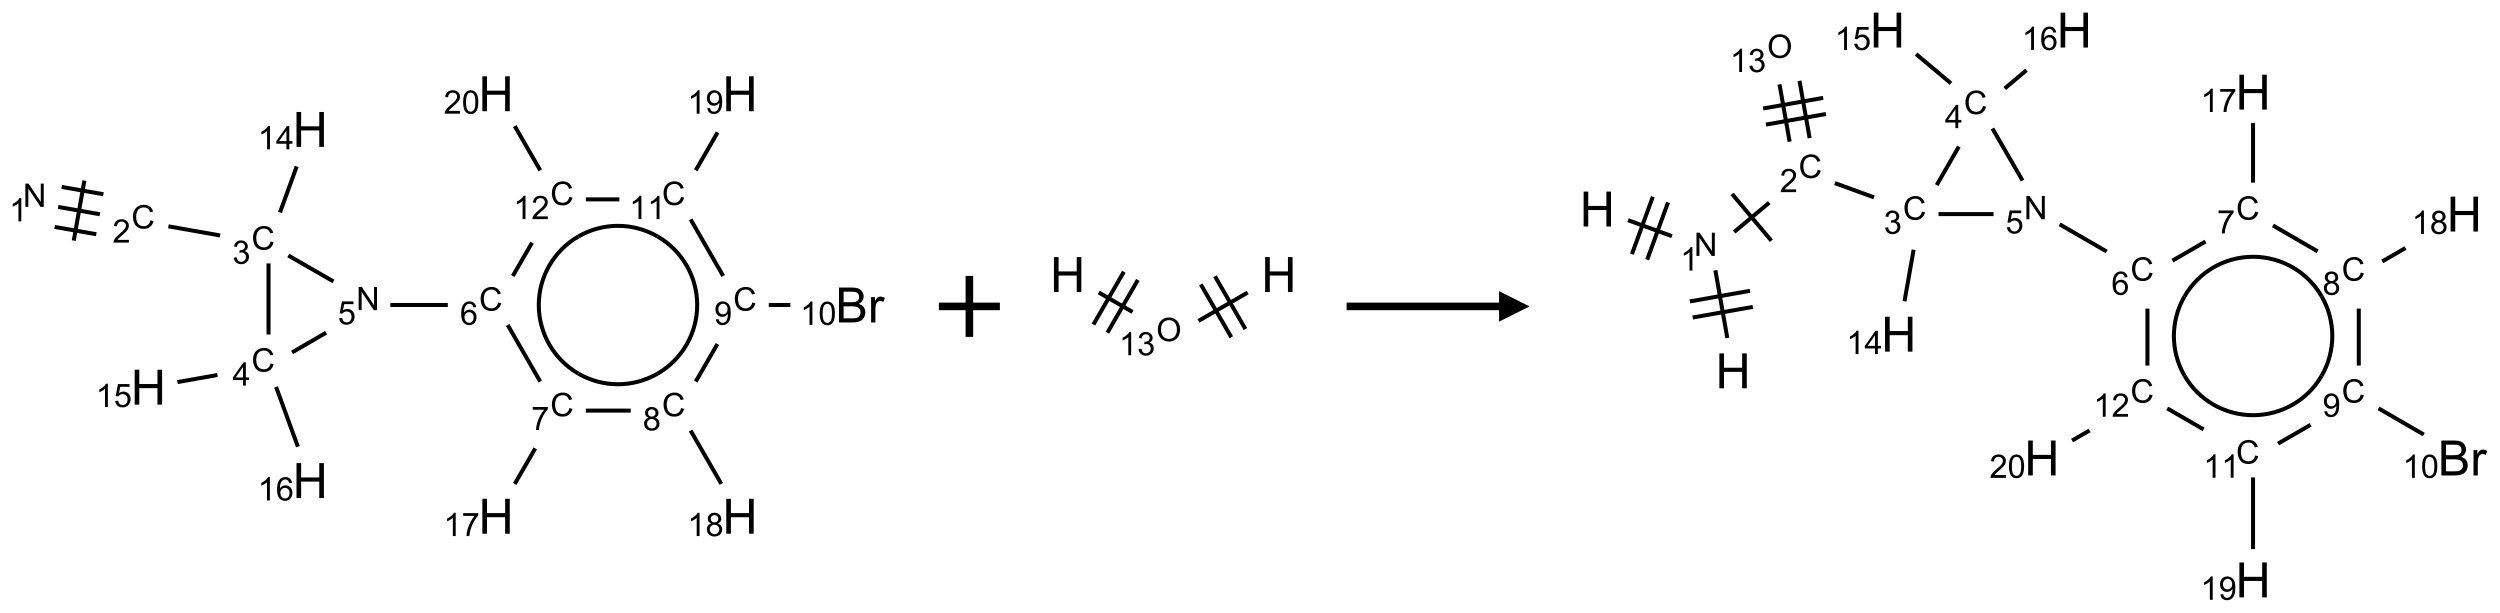 <?xml version="1.0" encoding="UTF-8"?>
<svg xmlns="http://www.w3.org/2000/svg" xmlns:xlink="http://www.w3.org/1999/xlink" width="820" height="201" viewBox="0 0 820 201">
<defs>
<g>
<g id="glyph-0-0">
<path d="M 1.332 0 L 1.332 -6.668 L 6.668 -6.668 L 6.668 0 Z M 1.5 -0.168 L 6.5 -0.168 L 6.5 -6.5 L 1.5 -6.5 Z M 1.5 -0.168 "/>
</g>
<g id="glyph-0-1">
<path d="M 0.812 0 L 0.812 -7.637 L 1.848 -7.637 L 5.859 -1.641 L 5.859 -7.637 L 6.828 -7.637 L 6.828 0 L 5.793 0 L 1.781 -6 L 1.781 0 Z M 0.812 0 "/>
</g>
<g id="glyph-0-2">
<path d="M 3.973 0 L 3.035 0 L 3.035 -5.973 C 2.809 -5.758 2.516 -5.543 2.148 -5.328 C 1.781 -5.113 1.453 -4.953 1.16 -4.844 L 1.16 -5.75 C 1.684 -5.996 2.145 -6.297 2.535 -6.645 C 2.93 -6.996 3.207 -7.336 3.371 -7.668 L 3.973 -7.668 Z M 3.973 0 "/>
</g>
<g id="glyph-0-3">
<path d="M 6.27 -2.676 L 7.281 -2.422 C 7.07 -1.594 6.688 -0.961 6.137 -0.523 C 5.586 -0.086 4.914 0.129 4.121 0.129 C 3.297 0.129 2.629 -0.039 2.113 -0.371 C 1.598 -0.707 1.203 -1.191 0.934 -1.828 C 0.664 -2.465 0.531 -3.145 0.531 -3.875 C 0.531 -4.672 0.684 -5.363 0.988 -5.957 C 1.293 -6.547 1.723 -6.996 2.285 -7.305 C 2.844 -7.613 3.461 -7.766 4.137 -7.766 C 4.898 -7.766 5.543 -7.57 6.062 -7.184 C 6.582 -6.793 6.945 -6.246 7.152 -5.543 L 6.156 -5.309 C 5.98 -5.863 5.723 -6.266 5.387 -6.52 C 5.051 -6.773 4.625 -6.902 4.113 -6.902 C 3.527 -6.902 3.039 -6.762 2.645 -6.48 C 2.25 -6.199 1.973 -5.82 1.812 -5.348 C 1.652 -4.871 1.574 -4.383 1.574 -3.879 C 1.574 -3.23 1.668 -2.664 1.855 -2.18 C 2.047 -1.695 2.34 -1.332 2.738 -1.094 C 3.137 -0.855 3.57 -0.734 4.035 -0.734 C 4.602 -0.734 5.082 -0.898 5.473 -1.223 C 5.867 -1.551 6.133 -2.035 6.27 -2.676 Z M 6.27 -2.676 "/>
</g>
<g id="glyph-0-4">
<path d="M 5.371 -0.902 L 5.371 0 L 0.324 0 C 0.316 -0.227 0.352 -0.441 0.434 -0.652 C 0.562 -0.996 0.766 -1.332 1.051 -1.668 C 1.332 -2 1.742 -2.387 2.277 -2.824 C 3.105 -3.504 3.668 -4.043 3.957 -4.441 C 4.25 -4.84 4.395 -5.215 4.395 -5.566 C 4.395 -5.938 4.262 -6.254 3.996 -6.508 C 3.73 -6.762 3.387 -6.891 2.957 -6.891 C 2.508 -6.891 2.145 -6.754 1.875 -6.484 C 1.605 -6.215 1.469 -5.84 1.465 -5.359 L 0.5 -5.457 C 0.566 -6.176 0.812 -6.727 1.246 -7.102 C 1.676 -7.477 2.254 -7.668 2.98 -7.668 C 3.711 -7.668 4.293 -7.465 4.719 -7.059 C 5.145 -6.652 5.359 -6.148 5.359 -5.547 C 5.359 -5.242 5.297 -4.941 5.172 -4.645 C 5.047 -4.352 4.84 -4.039 4.551 -3.715 C 4.262 -3.387 3.777 -2.938 3.105 -2.371 C 2.543 -1.898 2.18 -1.578 2.02 -1.41 C 1.859 -1.242 1.73 -1.07 1.625 -0.902 Z M 5.371 -0.902 "/>
</g>
<g id="glyph-0-5">
<path d="M 0.449 -2.016 L 1.387 -2.141 C 1.492 -1.609 1.676 -1.227 1.934 -0.992 C 2.191 -0.758 2.508 -0.641 2.879 -0.641 C 3.32 -0.641 3.695 -0.793 3.996 -1.098 C 4.301 -1.402 4.453 -1.781 4.453 -2.234 C 4.453 -2.664 4.312 -3.02 4.031 -3.301 C 3.75 -3.578 3.391 -3.719 2.957 -3.719 C 2.781 -3.719 2.562 -3.684 2.297 -3.613 L 2.402 -4.438 C 2.465 -4.43 2.516 -4.426 2.551 -4.426 C 2.949 -4.426 3.312 -4.531 3.629 -4.738 C 3.949 -4.949 4.109 -5.27 4.109 -5.703 C 4.109 -6.047 3.992 -6.332 3.762 -6.559 C 3.527 -6.785 3.227 -6.895 2.859 -6.895 C 2.496 -6.895 2.191 -6.781 1.949 -6.551 C 1.707 -6.324 1.547 -5.98 1.48 -5.52 L 0.543 -5.688 C 0.656 -6.316 0.918 -6.805 1.324 -7.148 C 1.73 -7.492 2.234 -7.668 2.84 -7.668 C 3.254 -7.668 3.641 -7.578 3.988 -7.398 C 4.34 -7.219 4.609 -6.977 4.793 -6.668 C 4.98 -6.359 5.074 -6.031 5.074 -5.684 C 5.074 -5.352 4.984 -5.051 4.809 -4.781 C 4.629 -4.512 4.367 -4.297 4.02 -4.137 C 4.473 -4.031 4.824 -3.816 5.074 -3.488 C 5.324 -3.16 5.449 -2.75 5.449 -2.254 C 5.449 -1.59 5.203 -1.023 4.719 -0.559 C 4.234 -0.098 3.617 0.137 2.875 0.137 C 2.203 0.137 1.648 -0.062 1.207 -0.465 C 0.762 -0.863 0.512 -1.379 0.449 -2.016 Z M 0.449 -2.016 "/>
</g>
<g id="glyph-0-6">
<path d="M 3.449 0 L 3.449 -1.828 L 0.137 -1.828 L 0.137 -2.688 L 3.621 -7.637 L 4.387 -7.637 L 4.387 -2.688 L 5.418 -2.688 L 5.418 -1.828 L 4.387 -1.828 L 4.387 0 Z M 3.449 -2.688 L 3.449 -6.129 L 1.059 -2.688 Z M 3.449 -2.688 "/>
</g>
<g id="glyph-0-7">
<path d="M 0.441 -2 L 1.426 -2.082 C 1.5 -1.605 1.668 -1.242 1.934 -1.004 C 2.199 -0.762 2.52 -0.641 2.895 -0.641 C 3.348 -0.641 3.73 -0.812 4.043 -1.152 C 4.355 -1.492 4.512 -1.941 4.512 -2.504 C 4.512 -3.039 4.359 -3.461 4.059 -3.77 C 3.758 -4.078 3.367 -4.234 2.879 -4.234 C 2.578 -4.234 2.305 -4.164 2.062 -4.027 C 1.82 -3.891 1.629 -3.715 1.488 -3.496 L 0.609 -3.609 L 1.348 -7.531 L 5.145 -7.531 L 5.145 -6.637 L 2.098 -6.637 L 1.688 -4.582 C 2.145 -4.902 2.625 -5.062 3.129 -5.062 C 3.797 -5.062 4.359 -4.832 4.816 -4.371 C 5.277 -3.91 5.504 -3.312 5.504 -2.59 C 5.504 -1.898 5.305 -1.301 4.902 -0.797 C 4.41 -0.18 3.742 0.129 2.895 0.129 C 2.199 0.129 1.633 -0.062 1.195 -0.453 C 0.758 -0.844 0.504 -1.359 0.441 -2 Z M 0.441 -2 "/>
</g>
<g id="glyph-0-8">
<path d="M 5.309 -5.766 L 4.375 -5.691 C 4.293 -6.059 4.172 -6.328 4.02 -6.496 C 3.766 -6.762 3.453 -6.895 3.082 -6.895 C 2.785 -6.895 2.523 -6.812 2.297 -6.645 C 2 -6.43 1.77 -6.117 1.598 -5.703 C 1.43 -5.289 1.34 -4.703 1.332 -3.938 C 1.559 -4.281 1.836 -4.535 2.16 -4.703 C 2.488 -4.871 2.828 -4.953 3.188 -4.953 C 3.812 -4.953 4.344 -4.723 4.785 -4.262 C 5.223 -3.801 5.441 -3.207 5.441 -2.48 C 5.441 -2 5.34 -1.555 5.133 -1.145 C 4.926 -0.73 4.641 -0.418 4.281 -0.199 C 3.922 0.02 3.512 0.129 3.051 0.129 C 2.27 0.129 1.633 -0.156 1.141 -0.73 C 0.648 -1.305 0.402 -2.254 0.402 -3.574 C 0.402 -5.051 0.672 -6.121 1.219 -6.793 C 1.695 -7.375 2.336 -7.668 3.141 -7.668 C 3.742 -7.668 4.234 -7.5 4.617 -7.16 C 5 -6.824 5.23 -6.359 5.309 -5.766 Z M 1.48 -2.473 C 1.48 -2.152 1.547 -1.844 1.684 -1.547 C 1.82 -1.25 2.016 -1.027 2.262 -0.871 C 2.508 -0.719 2.766 -0.641 3.035 -0.641 C 3.434 -0.641 3.773 -0.801 4.059 -1.121 C 4.344 -1.441 4.484 -1.875 4.484 -2.422 C 4.484 -2.949 4.344 -3.367 4.062 -3.668 C 3.781 -3.973 3.426 -4.125 3 -4.125 C 2.578 -4.125 2.219 -3.973 1.922 -3.668 C 1.625 -3.363 1.48 -2.969 1.48 -2.473 Z M 1.48 -2.473 "/>
</g>
<g id="glyph-0-9">
<path d="M 0.504 -6.637 L 0.504 -7.535 L 5.449 -7.535 L 5.449 -6.809 C 4.961 -6.289 4.48 -5.602 4.004 -4.746 C 3.527 -3.887 3.156 -3.004 2.895 -2.098 C 2.707 -1.461 2.59 -0.762 2.535 0 L 1.574 0 C 1.582 -0.602 1.703 -1.328 1.926 -2.176 C 2.152 -3.027 2.477 -3.848 2.898 -4.637 C 3.32 -5.426 3.77 -6.094 4.246 -6.637 Z M 0.504 -6.637 "/>
</g>
<g id="glyph-0-10">
<path d="M 1.887 -4.141 C 1.496 -4.281 1.207 -4.484 1.02 -4.75 C 0.832 -5.016 0.738 -5.328 0.738 -5.699 C 0.738 -6.254 0.938 -6.719 1.34 -7.098 C 1.738 -7.477 2.27 -7.668 2.934 -7.668 C 3.598 -7.668 4.137 -7.473 4.543 -7.086 C 4.949 -6.699 5.152 -6.227 5.152 -5.672 C 5.152 -5.316 5.059 -5.008 4.871 -4.746 C 4.688 -4.484 4.406 -4.281 4.027 -4.141 C 4.496 -3.988 4.852 -3.742 5.098 -3.402 C 5.34 -3.062 5.465 -2.656 5.465 -2.184 C 5.465 -1.531 5.234 -0.98 4.77 -0.535 C 4.309 -0.09 3.703 0.129 2.949 0.129 C 2.195 0.129 1.586 -0.094 1.125 -0.539 C 0.664 -0.984 0.434 -1.543 0.434 -2.207 C 0.434 -2.703 0.559 -3.121 0.809 -3.457 C 1.062 -3.793 1.422 -4.02 1.887 -4.141 Z M 1.699 -5.73 C 1.699 -5.367 1.812 -5.074 2.047 -4.844 C 2.281 -4.613 2.582 -4.5 2.953 -4.5 C 3.312 -4.5 3.609 -4.613 3.84 -4.84 C 4.07 -5.066 4.188 -5.348 4.188 -5.676 C 4.188 -6.02 4.07 -6.309 3.832 -6.543 C 3.594 -6.777 3.297 -6.895 2.941 -6.895 C 2.586 -6.895 2.289 -6.781 2.051 -6.551 C 1.816 -6.324 1.699 -6.047 1.699 -5.73 Z M 1.395 -2.203 C 1.395 -1.938 1.461 -1.676 1.586 -1.426 C 1.711 -1.176 1.902 -0.984 2.152 -0.848 C 2.402 -0.711 2.672 -0.641 2.957 -0.641 C 3.406 -0.641 3.777 -0.785 4.066 -1.074 C 4.359 -1.363 4.504 -1.727 4.504 -2.172 C 4.504 -2.625 4.355 -2.996 4.055 -3.293 C 3.754 -3.586 3.379 -3.734 2.926 -3.734 C 2.484 -3.734 2.121 -3.59 1.832 -3.297 C 1.543 -3.004 1.395 -2.641 1.395 -2.203 Z M 1.395 -2.203 "/>
</g>
<g id="glyph-0-11">
<path d="M 0.582 -1.766 L 1.484 -1.848 C 1.562 -1.426 1.707 -1.117 1.922 -0.926 C 2.137 -0.734 2.414 -0.641 2.75 -0.641 C 3.039 -0.641 3.289 -0.707 3.508 -0.84 C 3.727 -0.973 3.902 -1.148 4.043 -1.367 C 4.18 -1.586 4.297 -1.887 4.391 -2.262 C 4.484 -2.637 4.531 -3.016 4.531 -3.406 C 4.531 -3.449 4.531 -3.512 4.527 -3.594 C 4.34 -3.297 4.082 -3.055 3.758 -2.867 C 3.434 -2.68 3.082 -2.59 2.703 -2.59 C 2.07 -2.59 1.535 -2.816 1.098 -3.277 C 0.66 -3.734 0.441 -4.34 0.441 -5.09 C 0.441 -5.863 0.672 -6.484 1.129 -6.957 C 1.586 -7.43 2.156 -7.668 2.844 -7.668 C 3.34 -7.668 3.793 -7.531 4.207 -7.266 C 4.617 -7 4.93 -6.617 5.145 -6.121 C 5.355 -5.629 5.465 -4.91 5.465 -3.973 C 5.465 -2.996 5.359 -2.223 5.145 -1.645 C 4.934 -1.066 4.617 -0.625 4.199 -0.324 C 3.781 -0.02 3.293 0.129 2.73 0.129 C 2.133 0.129 1.645 -0.035 1.266 -0.367 C 0.887 -0.699 0.66 -1.164 0.582 -1.766 Z M 4.422 -5.137 C 4.422 -5.676 4.277 -6.102 3.992 -6.418 C 3.707 -6.734 3.359 -6.891 2.957 -6.891 C 2.543 -6.891 2.18 -6.719 1.871 -6.379 C 1.562 -6.039 1.406 -5.598 1.406 -5.059 C 1.406 -4.57 1.555 -4.176 1.848 -3.871 C 2.141 -3.566 2.5 -3.418 2.934 -3.418 C 3.367 -3.418 3.723 -3.57 4.004 -3.871 C 4.281 -4.176 4.422 -4.598 4.422 -5.137 Z M 4.422 -5.137 "/>
</g>
<g id="glyph-0-12">
<path d="M 0.441 -3.766 C 0.441 -4.668 0.535 -5.395 0.723 -5.945 C 0.906 -6.496 1.184 -6.922 1.551 -7.219 C 1.918 -7.516 2.375 -7.668 2.934 -7.668 C 3.344 -7.668 3.703 -7.586 4.012 -7.418 C 4.32 -7.254 4.574 -7.016 4.777 -6.707 C 4.977 -6.395 5.137 -6.016 5.25 -5.57 C 5.363 -5.125 5.422 -4.523 5.422 -3.766 C 5.422 -2.871 5.328 -2.148 5.145 -1.598 C 4.961 -1.047 4.688 -0.621 4.32 -0.32 C 3.953 -0.02 3.492 0.129 2.934 0.129 C 2.195 0.129 1.617 -0.133 1.199 -0.66 C 0.695 -1.297 0.441 -2.332 0.441 -3.766 Z M 1.406 -3.766 C 1.406 -2.512 1.555 -1.68 1.848 -1.262 C 2.141 -0.848 2.5 -0.641 2.934 -0.641 C 3.363 -0.641 3.727 -0.848 4.02 -1.266 C 4.312 -1.684 4.457 -2.516 4.457 -3.766 C 4.457 -5.023 4.312 -5.859 4.02 -6.27 C 3.727 -6.684 3.359 -6.891 2.922 -6.891 C 2.492 -6.891 2.148 -6.707 1.891 -6.344 C 1.566 -5.879 1.406 -5.02 1.406 -3.766 Z M 1.406 -3.766 "/>
</g>
<g id="glyph-0-13">
<path d="M 0.516 -3.719 C 0.516 -4.984 0.855 -5.977 1.535 -6.695 C 2.215 -7.414 3.094 -7.77 4.172 -7.77 C 4.875 -7.77 5.512 -7.602 6.078 -7.266 C 6.645 -6.93 7.074 -6.461 7.371 -5.855 C 7.668 -5.254 7.816 -4.57 7.816 -3.809 C 7.816 -3.035 7.66 -2.34 7.348 -1.73 C 7.035 -1.117 6.594 -0.656 6.02 -0.34 C 5.449 -0.027 4.828 0.129 4.168 0.129 C 3.449 0.129 2.805 -0.043 2.238 -0.391 C 1.672 -0.738 1.246 -1.211 0.953 -1.812 C 0.66 -2.414 0.516 -3.047 0.516 -3.719 Z M 1.559 -3.703 C 1.559 -2.781 1.805 -2.059 2.301 -1.527 C 2.793 -1 3.414 -0.734 4.16 -0.734 C 4.922 -0.734 5.547 -1 6.039 -1.535 C 6.531 -2.07 6.777 -2.828 6.777 -3.812 C 6.777 -4.434 6.672 -4.977 6.461 -5.441 C 6.25 -5.902 5.945 -6.262 5.539 -6.52 C 5.133 -6.773 4.68 -6.902 4.176 -6.902 C 3.461 -6.902 2.848 -6.656 2.332 -6.164 C 1.816 -5.672 1.559 -4.852 1.559 -3.703 Z M 1.559 -3.703 "/>
</g>
<g id="glyph-1-0">
<path d="M 2 0 L 2 -10 L 10 -10 L 10 0 Z M 2.25 -0.25 L 9.75 -0.25 L 9.75 -9.75 L 2.25 -9.75 Z M 2.25 -0.25 "/>
</g>
<g id="glyph-1-1">
<path d="M 1.281 0 L 1.281 -11.453 L 2.797 -11.453 L 2.797 -6.75 L 8.75 -6.75 L 8.75 -11.453 L 10.266 -11.453 L 10.266 0 L 8.75 0 L 8.75 -5.398 L 2.797 -5.398 L 2.797 0 Z M 1.281 0 "/>
</g>
<g id="glyph-1-2">
<path d="M 1.172 0 L 1.172 -11.453 L 5.469 -11.453 C 6.344 -11.453 7.047 -11.336 7.574 -11.105 C 8.102 -10.875 8.516 -10.516 8.816 -10.035 C 9.117 -9.555 9.266 -9.051 9.266 -8.523 C 9.266 -8.035 9.133 -7.574 8.867 -7.141 C 8.602 -6.707 8.199 -6.359 7.664 -6.094 C 8.355 -5.891 8.891 -5.543 9.262 -5.055 C 9.633 -4.566 9.82 -3.988 9.82 -3.32 C 9.82 -2.785 9.707 -2.285 9.48 -1.824 C 9.254 -1.363 8.973 -1.008 8.641 -0.758 C 8.309 -0.508 7.891 -0.32 7.387 -0.191 C 6.883 -0.062 6.27 0 5.539 0 Z M 2.688 -6.641 L 5.164 -6.641 C 5.836 -6.641 6.316 -6.684 6.609 -6.773 C 6.996 -6.887 7.285 -7.078 7.48 -7.344 C 7.676 -7.609 7.773 -7.941 7.773 -8.344 C 7.773 -8.723 7.684 -9.059 7.5 -9.348 C 7.316 -9.637 7.059 -9.836 6.719 -9.941 C 6.379 -10.047 5.801 -10.102 4.977 -10.102 L 2.688 -10.102 Z M 2.688 -1.352 L 5.539 -1.352 C 6.027 -1.352 6.371 -1.371 6.57 -1.406 C 6.918 -1.469 7.211 -1.574 7.445 -1.719 C 7.68 -1.863 7.871 -2.078 8.023 -2.355 C 8.176 -2.633 8.25 -2.957 8.25 -3.32 C 8.25 -3.746 8.141 -4.117 7.922 -4.434 C 7.703 -4.75 7.398 -4.969 7.012 -5.098 C 6.625 -5.227 6.066 -5.289 5.336 -5.289 L 2.688 -5.289 Z M 2.688 -1.352 "/>
</g>
<g id="glyph-1-3">
<path d="M 1.039 0 L 1.039 -8.297 L 2.305 -8.297 L 2.305 -7.039 C 2.629 -7.629 2.926 -8.016 3.199 -8.203 C 3.473 -8.391 3.773 -8.484 4.102 -8.484 C 4.574 -8.484 5.059 -8.332 5.547 -8.031 L 5.062 -6.727 C 4.719 -6.93 4.375 -7.031 4.031 -7.031 C 3.723 -7.031 3.449 -6.938 3.203 -6.754 C 2.957 -6.57 2.785 -6.312 2.68 -5.984 C 2.523 -5.484 2.445 -4.938 2.445 -4.344 L 2.445 0 Z M 1.039 0 "/>
</g>
</g>
</defs>
<path fill="none" stroke-width="0.033" stroke-linecap="butt" stroke-linejoin="miter" stroke="rgb(0%, 0%, 0%)" stroke-opacity="1" stroke-miterlimit="10" d="M 0.245 0.928 L 0.587 0.988 " transform="matrix(40, 0, 0, 40, 9.279, 30.758)"/>
<path fill="none" stroke-width="0.033" stroke-linecap="butt" stroke-linejoin="miter" stroke="rgb(0%, 0%, 0%)" stroke-opacity="1" stroke-miterlimit="10" d="M 0.216 1.092 L 0.558 1.152 " transform="matrix(40, 0, 0, 40, 9.279, 30.758)"/>
<path fill="none" stroke-width="0.033" stroke-linecap="butt" stroke-linejoin="miter" stroke="rgb(0%, 0%, 0%)" stroke-opacity="1" stroke-miterlimit="10" d="M 0.274 0.764 L 0.616 0.824 " transform="matrix(40, 0, 0, 40, 9.279, 30.758)"/>
<path fill="none" stroke-width="0.033" stroke-linecap="butt" stroke-linejoin="miter" stroke="rgb(0%, 0%, 0%)" stroke-opacity="1" stroke-miterlimit="10" d="M 0.373 1.204 L 0.46 0.712 " transform="matrix(40, 0, 0, 40, 9.279, 30.758)"/>
<path fill="none" stroke-width="0.033" stroke-linecap="butt" stroke-linejoin="miter" stroke="rgb(0%, 0%, 0%)" stroke-opacity="1" stroke-miterlimit="10" d="M 1.149 1.087 L 1.573 1.162 " transform="matrix(40, 0, 0, 40, 9.279, 30.758)"/>
<path fill="none" stroke-width="0.033" stroke-linecap="butt" stroke-linejoin="miter" stroke="rgb(0%, 0%, 0%)" stroke-opacity="1" stroke-miterlimit="10" d="M 2.064 0.973 L 2.201 0.596 " transform="matrix(40, 0, 0, 40, 9.279, 30.758)"/>
<path fill="none" stroke-width="0.033" stroke-linecap="butt" stroke-linejoin="miter" stroke="rgb(0%, 0%, 0%)" stroke-opacity="1" stroke-miterlimit="10" d="M 1.97 1.391 L 1.97 1.974 " transform="matrix(40, 0, 0, 40, 9.279, 30.758)"/>
<path fill="none" stroke-width="0.033" stroke-linecap="butt" stroke-linejoin="miter" stroke="rgb(0%, 0%, 0%)" stroke-opacity="1" stroke-miterlimit="10" d="M 1.551 2.306 L 1.223 2.364 " transform="matrix(40, 0, 0, 40, 9.279, 30.758)"/>
<path fill="none" stroke-width="0.033" stroke-linecap="butt" stroke-linejoin="miter" stroke="rgb(0%, 0%, 0%)" stroke-opacity="1" stroke-miterlimit="10" d="M 2.032 2.404 L 2.211 2.894 " transform="matrix(40, 0, 0, 40, 9.279, 30.758)"/>
<path fill="none" stroke-width="0.033" stroke-linecap="butt" stroke-linejoin="miter" stroke="rgb(0%, 0%, 0%)" stroke-opacity="1" stroke-miterlimit="10" d="M 2.163 2.121 L 2.442 1.959 " transform="matrix(40, 0, 0, 40, 9.279, 30.758)"/>
<path fill="none" stroke-width="0.033" stroke-linecap="butt" stroke-linejoin="miter" stroke="rgb(0%, 0%, 0%)" stroke-opacity="1" stroke-miterlimit="10" d="M 2.502 1.539 L 2.132 1.326 " transform="matrix(40, 0, 0, 40, 9.279, 30.758)"/>
<path fill="none" stroke-width="0.033" stroke-linecap="butt" stroke-linejoin="miter" stroke="rgb(0%, 0%, 0%)" stroke-opacity="1" stroke-miterlimit="10" d="M 2.969 1.732 L 3.44 1.732 " transform="matrix(40, 0, 0, 40, 9.279, 30.758)"/>
<path fill="none" stroke-width="0.033" stroke-linecap="butt" stroke-linejoin="miter" stroke="rgb(0%, 0%, 0%)" stroke-opacity="1" stroke-miterlimit="10" d="M 3.931 1.896 L 4.198 2.36 " transform="matrix(40, 0, 0, 40, 9.279, 30.758)"/>
<path fill="none" stroke-width="0.033" stroke-linecap="butt" stroke-linejoin="miter" stroke="rgb(0%, 0%, 0%)" stroke-opacity="1" stroke-miterlimit="10" d="M 4.157 2.908 L 3.989 3.199 " transform="matrix(40, 0, 0, 40, 9.279, 30.758)"/>
<path fill="none" stroke-width="0.033" stroke-linecap="butt" stroke-linejoin="miter" stroke="rgb(0%, 0%, 0%)" stroke-opacity="1" stroke-miterlimit="10" d="M 4.572 2.598 L 4.94 2.598 " transform="matrix(40, 0, 0, 40, 9.279, 30.758)"/>
<path fill="none" stroke-width="0.033" stroke-linecap="butt" stroke-linejoin="miter" stroke="rgb(0%, 0%, 0%)" stroke-opacity="1" stroke-miterlimit="10" d="M 5.431 2.762 L 5.683 3.199 " transform="matrix(40, 0, 0, 40, 9.279, 30.758)"/>
<path fill="none" stroke-width="0.033" stroke-linecap="butt" stroke-linejoin="miter" stroke="rgb(0%, 0%, 0%)" stroke-opacity="1" stroke-miterlimit="10" d="M 5.473 2.36 L 5.651 2.052 " transform="matrix(40, 0, 0, 40, 9.279, 30.758)"/>
<path fill="none" stroke-width="0.033" stroke-linecap="butt" stroke-linejoin="miter" stroke="rgb(0%, 0%, 0%)" stroke-opacity="1" stroke-miterlimit="10" d="M 6.072 1.732 L 6.249 1.732 " transform="matrix(40, 0, 0, 40, 9.279, 30.758)"/>
<path fill="none" stroke-width="0.033" stroke-linecap="butt" stroke-linejoin="miter" stroke="rgb(0%, 0%, 0%)" stroke-opacity="1" stroke-miterlimit="10" d="M 5.698 1.494 L 5.431 1.03 " transform="matrix(40, 0, 0, 40, 9.279, 30.758)"/>
<path fill="none" stroke-width="0.033" stroke-linecap="butt" stroke-linejoin="miter" stroke="rgb(0%, 0%, 0%)" stroke-opacity="1" stroke-miterlimit="10" d="M 5.473 0.628 L 5.652 0.317 " transform="matrix(40, 0, 0, 40, 9.279, 30.758)"/>
<path fill="none" stroke-width="0.033" stroke-linecap="butt" stroke-linejoin="miter" stroke="rgb(0%, 0%, 0%)" stroke-opacity="1" stroke-miterlimit="10" d="M 4.847 0.866 L 4.572 0.866 " transform="matrix(40, 0, 0, 40, 9.279, 30.758)"/>
<path fill="none" stroke-width="0.033" stroke-linecap="butt" stroke-linejoin="miter" stroke="rgb(0%, 0%, 0%)" stroke-opacity="1" stroke-miterlimit="10" d="M 4.131 1.221 L 3.973 1.494 " transform="matrix(40, 0, 0, 40, 9.279, 30.758)"/>
<path fill="none" stroke-width="0.033" stroke-linecap="butt" stroke-linejoin="miter" stroke="rgb(0%, 0%, 0%)" stroke-opacity="1" stroke-miterlimit="10" d="M 4.198 0.628 L 3.989 0.265 " transform="matrix(40, 0, 0, 40, 9.279, 30.758)"/>
<path fill="none" stroke-width="0.033" stroke-linecap="butt" stroke-linejoin="miter" stroke="rgb(0%, 0%, 0%)" stroke-opacity="1" stroke-miterlimit="10" d="M 4.511 2.295 C 4.31 2.179 4.186 1.964 4.186 1.732 " transform="matrix(40, 0, 0, 40, 9.279, 30.758)"/>
<path fill="none" stroke-width="0.033" stroke-linecap="butt" stroke-linejoin="miter" stroke="rgb(0%, 0%, 0%)" stroke-opacity="1" stroke-miterlimit="10" d="M 5.16 2.295 C 4.959 2.411 4.712 2.411 4.511 2.295 " transform="matrix(40, 0, 0, 40, 9.279, 30.758)"/>
<path fill="none" stroke-width="0.033" stroke-linecap="butt" stroke-linejoin="miter" stroke="rgb(0%, 0%, 0%)" stroke-opacity="1" stroke-miterlimit="10" d="M 5.485 1.732 C 5.485 1.964 5.361 2.179 5.16 2.295 " transform="matrix(40, 0, 0, 40, 9.279, 30.758)"/>
<path fill="none" stroke-width="0.033" stroke-linecap="butt" stroke-linejoin="miter" stroke="rgb(0%, 0%, 0%)" stroke-opacity="1" stroke-miterlimit="10" d="M 5.16 1.17 C 5.361 1.286 5.485 1.5 5.485 1.732 " transform="matrix(40, 0, 0, 40, 9.279, 30.758)"/>
<path fill="none" stroke-width="0.033" stroke-linecap="butt" stroke-linejoin="miter" stroke="rgb(0%, 0%, 0%)" stroke-opacity="1" stroke-miterlimit="10" d="M 4.511 1.17 C 4.712 1.054 4.959 1.054 5.16 1.17 " transform="matrix(40, 0, 0, 40, 9.279, 30.758)"/>
<path fill="none" stroke-width="0.033" stroke-linecap="butt" stroke-linejoin="miter" stroke="rgb(0%, 0%, 0%)" stroke-opacity="1" stroke-miterlimit="10" d="M 4.186 1.732 C 4.186 1.5 4.31 1.286 4.511 1.17 " transform="matrix(40, 0, 0, 40, 9.279, 30.758)"/>
<g fill="rgb(0%, 0%, 0%)" fill-opacity="1">
<use xlink:href="#glyph-0-1" x="7.516" y="67.859"/>
</g>
<g fill="rgb(0%, 0%, 0%)" fill-opacity="1">
<use xlink:href="#glyph-0-2" x="3.016" y="72.629"/>
</g>
<g fill="rgb(0%, 0%, 0%)" fill-opacity="1">
<use xlink:href="#glyph-0-3" x="43.078" y="74.938"/>
</g>
<g fill="rgb(0%, 0%, 0%)" fill-opacity="1">
<use xlink:href="#glyph-0-4" x="36.906" y="79.574"/>
</g>
<g fill="rgb(0%, 0%, 0%)" fill-opacity="1">
<use xlink:href="#glyph-0-3" x="82.473" y="81.883"/>
</g>
<g fill="rgb(0%, 0%, 0%)" fill-opacity="1">
<use xlink:href="#glyph-0-5" x="76.219" y="86.52"/>
</g>
<g fill="rgb(0%, 0%, 0%)" fill-opacity="1">
<use xlink:href="#glyph-1-1" x="95.973" y="48.18"/>
</g>
<g fill="rgb(0%, 0%, 0%)" fill-opacity="1">
<use xlink:href="#glyph-0-2" x="84.57" y="48.973"/>
<use xlink:href="#glyph-0-6" x="90.503" y="48.973"/>
</g>
<g fill="rgb(0%, 0%, 0%)" fill-opacity="1">
<use xlink:href="#glyph-0-3" x="82.473" y="121.883"/>
</g>
<g fill="rgb(0%, 0%, 0%)" fill-opacity="1">
<use xlink:href="#glyph-0-6" x="76.25" y="126.488"/>
</g>
<g fill="rgb(0%, 0%, 0%)" fill-opacity="1">
<use xlink:href="#glyph-1-1" x="42.898" y="132.715"/>
</g>
<g fill="rgb(0%, 0%, 0%)" fill-opacity="1">
<use xlink:href="#glyph-0-2" x="31.406" y="133.504"/>
<use xlink:href="#glyph-0-7" x="37.339" y="133.504"/>
</g>
<g fill="rgb(0%, 0%, 0%)" fill-opacity="1">
<use xlink:href="#glyph-1-1" x="95.973" y="163.355"/>
</g>
<g fill="rgb(0%, 0%, 0%)" fill-opacity="1">
<use xlink:href="#glyph-0-2" x="84.543" y="164.148"/>
<use xlink:href="#glyph-0-8" x="90.475" y="164.148"/>
</g>
<g fill="rgb(0%, 0%, 0%)" fill-opacity="1">
<use xlink:href="#glyph-0-1" x="116.832" y="101.75"/>
</g>
<g fill="rgb(0%, 0%, 0%)" fill-opacity="1">
<use xlink:href="#glyph-0-7" x="110.801" y="106.387"/>
</g>
<g fill="rgb(0%, 0%, 0%)" fill-opacity="1">
<use xlink:href="#glyph-0-3" x="157.113" y="101.883"/>
</g>
<g fill="rgb(0%, 0%, 0%)" fill-opacity="1">
<use xlink:href="#glyph-0-8" x="150.867" y="106.52"/>
</g>
<g fill="rgb(0%, 0%, 0%)" fill-opacity="1">
<use xlink:href="#glyph-0-3" x="180.488" y="136.527"/>
</g>
<g fill="rgb(0%, 0%, 0%)" fill-opacity="1">
<use xlink:href="#glyph-0-9" x="174.234" y="141.031"/>
</g>
<g fill="rgb(0%, 0%, 0%)" fill-opacity="1">
<use xlink:href="#glyph-1-1" x="156.934" y="175.051"/>
</g>
<g fill="rgb(0%, 0%, 0%)" fill-opacity="1">
<use xlink:href="#glyph-0-2" x="145.496" y="175.84"/>
<use xlink:href="#glyph-0-9" x="151.428" y="175.84"/>
</g>
<g fill="rgb(0%, 0%, 0%)" fill-opacity="1">
<use xlink:href="#glyph-0-3" x="217.113" y="136.527"/>
</g>
<g fill="rgb(0%, 0%, 0%)" fill-opacity="1">
<use xlink:href="#glyph-0-10" x="210.844" y="141.16"/>
</g>
<g fill="rgb(0%, 0%, 0%)" fill-opacity="1">
<use xlink:href="#glyph-1-1" x="236.934" y="175.051"/>
</g>
<g fill="rgb(0%, 0%, 0%)" fill-opacity="1">
<use xlink:href="#glyph-0-2" x="225.48" y="175.84"/>
<use xlink:href="#glyph-0-10" x="231.413" y="175.84"/>
</g>
<g fill="rgb(0%, 0%, 0%)" fill-opacity="1">
<use xlink:href="#glyph-0-3" x="240.488" y="101.883"/>
</g>
<g fill="rgb(0%, 0%, 0%)" fill-opacity="1">
<use xlink:href="#glyph-0-11" x="234.219" y="106.52"/>
</g>
<g fill="rgb(0%, 0%, 0%)" fill-opacity="1">
<use xlink:href="#glyph-1-2" x="274.012" y="105.766"/>
<use xlink:href="#glyph-1-3" x="284.684" y="105.766"/>
</g>
<g fill="rgb(0%, 0%, 0%)" fill-opacity="1">
<use xlink:href="#glyph-0-2" x="262.492" y="106.559"/>
<use xlink:href="#glyph-0-12" x="268.424" y="106.559"/>
</g>
<g fill="rgb(0%, 0%, 0%)" fill-opacity="1">
<use xlink:href="#glyph-0-3" x="217.113" y="67.242"/>
</g>
<g fill="rgb(0%, 0%, 0%)" fill-opacity="1">
<use xlink:href="#glyph-0-2" x="206.402" y="71.879"/>
<use xlink:href="#glyph-0-2" x="212.335" y="71.879"/>
</g>
<g fill="rgb(0%, 0%, 0%)" fill-opacity="1">
<use xlink:href="#glyph-1-1" x="236.934" y="36.484"/>
</g>
<g fill="rgb(0%, 0%, 0%)" fill-opacity="1">
<use xlink:href="#glyph-0-2" x="225.48" y="37.277"/>
<use xlink:href="#glyph-0-11" x="231.413" y="37.277"/>
</g>
<g fill="rgb(0%, 0%, 0%)" fill-opacity="1">
<use xlink:href="#glyph-0-3" x="180.488" y="67.242"/>
</g>
<g fill="rgb(0%, 0%, 0%)" fill-opacity="1">
<use xlink:href="#glyph-0-2" x="168.379" y="71.879"/>
<use xlink:href="#glyph-0-4" x="174.311" y="71.879"/>
</g>
<g fill="rgb(0%, 0%, 0%)" fill-opacity="1">
<use xlink:href="#glyph-1-1" x="156.934" y="36.484"/>
</g>
<g fill="rgb(0%, 0%, 0%)" fill-opacity="1">
<use xlink:href="#glyph-0-4" x="145.527" y="37.277"/>
<use xlink:href="#glyph-0-12" x="151.46" y="37.277"/>
</g>
<path fill="none" stroke-width="0.062" stroke-linecap="butt" stroke-linejoin="miter" stroke="rgb(0%, 0%, 0%)" stroke-opacity="1" stroke-miterlimit="10" d="M 0 0 L 0.5 0 M 0.25 -0.25 L 0.25 0.25 " transform="matrix(40, 0, 0, 40, 307.959, 100.5)"/>
<path fill="none" stroke-width="0.033" stroke-linecap="butt" stroke-linejoin="miter" stroke="rgb(0%, 0%, 0%)" stroke-opacity="1" stroke-miterlimit="10" d="M 0.255 0.147 L 0.532 0.307 " transform="matrix(40, 0, 0, 40, 350.186, 90.055)"/>
<path fill="none" stroke-width="0.033" stroke-linecap="butt" stroke-linejoin="miter" stroke="rgb(0%, 0%, 0%)" stroke-opacity="1" stroke-miterlimit="10" d="M 0.326 0.477 L 0.576 0.044 " transform="matrix(40, 0, 0, 40, 350.186, 90.055)"/>
<path fill="none" stroke-width="0.033" stroke-linecap="butt" stroke-linejoin="miter" stroke="rgb(0%, 0%, 0%)" stroke-opacity="1" stroke-miterlimit="10" d="M 0.211 0.41 L 0.461 -0.023 " transform="matrix(40, 0, 0, 40, 350.186, 90.055)"/>
<path fill="none" stroke-width="0.033" stroke-linecap="butt" stroke-linejoin="miter" stroke="rgb(0%, 0%, 0%)" stroke-opacity="1" stroke-miterlimit="10" d="M 1.073 0.38 L 1.477 0.147 " transform="matrix(40, 0, 0, 40, 350.186, 90.055)"/>
<path fill="none" stroke-width="0.033" stroke-linecap="butt" stroke-linejoin="miter" stroke="rgb(0%, 0%, 0%)" stroke-opacity="1" stroke-miterlimit="10" d="M 1.458 0.447 L 1.208 0.014 " transform="matrix(40, 0, 0, 40, 350.186, 90.055)"/>
<path fill="none" stroke-width="0.033" stroke-linecap="butt" stroke-linejoin="miter" stroke="rgb(0%, 0%, 0%)" stroke-opacity="1" stroke-miterlimit="10" d="M 1.342 0.514 L 1.092 0.081 " transform="matrix(40, 0, 0, 40, 350.186, 90.055)"/>
<g fill="rgb(0%, 0%, 0%)" fill-opacity="1">
<use xlink:href="#glyph-1-1" x="344.414" y="95.781"/>
</g>
<g fill="rgb(0%, 0%, 0%)" fill-opacity="1">
<use xlink:href="#glyph-0-13" x="379.25" y="111.902"/>
</g>
<g fill="rgb(0%, 0%, 0%)" fill-opacity="1">
<use xlink:href="#glyph-0-2" x="367.051" y="116.535"/>
<use xlink:href="#glyph-0-5" x="372.983" y="116.535"/>
</g>
<g fill="rgb(0%, 0%, 0%)" fill-opacity="1">
<use xlink:href="#glyph-1-1" x="413.695" y="95.781"/>
</g>
<path fill-rule="nonzero" fill="rgb(0%, 0%, 0%)" fill-opacity="1" d="M 441.691 101.75 L 491.691 101.75 L 491.691 105.5 L 501.691 100.5 L 491.691 95.5 L 491.691 99.25 L 441.691 99.25 "/>
<path fill="none" stroke-width="0.033" stroke-linecap="butt" stroke-linejoin="miter" stroke="rgb(0%, 0%, 0%)" stroke-opacity="1" stroke-miterlimit="10" d="M 1.066 2.525 L 0.968 1.97 " transform="matrix(40, 0, 0, 40, 523.916, 9.863)"/>
<path fill="none" stroke-width="0.033" stroke-linecap="butt" stroke-linejoin="miter" stroke="rgb(0%, 0%, 0%)" stroke-opacity="1" stroke-miterlimit="10" d="M 1.252 2.138 L 0.759 2.225 " transform="matrix(40, 0, 0, 40, 523.916, 9.863)"/>
<path fill="none" stroke-width="0.033" stroke-linecap="butt" stroke-linejoin="miter" stroke="rgb(0%, 0%, 0%)" stroke-opacity="1" stroke-miterlimit="10" d="M 1.275 2.27 L 0.782 2.357 " transform="matrix(40, 0, 0, 40, 523.916, 9.863)"/>
<path fill="none" stroke-width="0.033" stroke-linecap="butt" stroke-linejoin="miter" stroke="rgb(0%, 0%, 0%)" stroke-opacity="1" stroke-miterlimit="10" d="M 0.612 1.69 L 0.252 1.559 " transform="matrix(40, 0, 0, 40, 523.916, 9.863)"/>
<path fill="none" stroke-width="0.033" stroke-linecap="butt" stroke-linejoin="miter" stroke="rgb(0%, 0%, 0%)" stroke-opacity="1" stroke-miterlimit="10" d="M 0.455 1.367 L 0.284 1.837 " transform="matrix(40, 0, 0, 40, 523.916, 9.863)"/>
<path fill="none" stroke-width="0.033" stroke-linecap="butt" stroke-linejoin="miter" stroke="rgb(0%, 0%, 0%)" stroke-opacity="1" stroke-miterlimit="10" d="M 0.58 1.413 L 0.409 1.883 " transform="matrix(40, 0, 0, 40, 523.916, 9.863)"/>
<path fill="none" stroke-width="0.033" stroke-linecap="butt" stroke-linejoin="miter" stroke="rgb(0%, 0%, 0%)" stroke-opacity="1" stroke-miterlimit="10" d="M 1.122 1.656 L 1.41 1.415 " transform="matrix(40, 0, 0, 40, 523.916, 9.863)"/>
<path fill="none" stroke-width="0.033" stroke-linecap="butt" stroke-linejoin="miter" stroke="rgb(0%, 0%, 0%)" stroke-opacity="1" stroke-miterlimit="10" d="M 1.427 1.727 L 1.105 1.344 " transform="matrix(40, 0, 0, 40, 523.916, 9.863)"/>
<path fill="none" stroke-width="0.033" stroke-linecap="butt" stroke-linejoin="miter" stroke="rgb(0%, 0%, 0%)" stroke-opacity="1" stroke-miterlimit="10" d="M 1.948 1.255 L 2.269 1.372 " transform="matrix(40, 0, 0, 40, 523.916, 9.863)"/>
<path fill="none" stroke-width="0.033" stroke-linecap="butt" stroke-linejoin="miter" stroke="rgb(0%, 0%, 0%)" stroke-opacity="1" stroke-miterlimit="10" d="M 2.594 1.801 L 2.519 2.224 " transform="matrix(40, 0, 0, 40, 523.916, 9.863)"/>
<path fill="none" stroke-width="0.033" stroke-linecap="butt" stroke-linejoin="miter" stroke="rgb(0%, 0%, 0%)" stroke-opacity="1" stroke-miterlimit="10" d="M 2.783 1.271 L 2.965 0.955 " transform="matrix(40, 0, 0, 40, 523.916, 9.863)"/>
<path fill="none" stroke-width="0.033" stroke-linecap="butt" stroke-linejoin="miter" stroke="rgb(0%, 0%, 0%)" stroke-opacity="1" stroke-miterlimit="10" d="M 2.9 0.437 L 2.614 0.197 " transform="matrix(40, 0, 0, 40, 523.916, 9.863)"/>
<path fill="none" stroke-width="0.033" stroke-linecap="butt" stroke-linejoin="miter" stroke="rgb(0%, 0%, 0%)" stroke-opacity="1" stroke-miterlimit="10" d="M 3.341 0.479 L 3.519 0.329 " transform="matrix(40, 0, 0, 40, 523.916, 9.863)"/>
<path fill="none" stroke-width="0.033" stroke-linecap="butt" stroke-linejoin="miter" stroke="rgb(0%, 0%, 0%)" stroke-opacity="1" stroke-miterlimit="10" d="M 3.24 0.807 L 3.487 1.234 " transform="matrix(40, 0, 0, 40, 523.916, 9.863)"/>
<path fill="none" stroke-width="0.033" stroke-linecap="butt" stroke-linejoin="miter" stroke="rgb(0%, 0%, 0%)" stroke-opacity="1" stroke-miterlimit="10" d="M 3.249 1.509 L 2.798 1.509 " transform="matrix(40, 0, 0, 40, 523.916, 9.863)"/>
<path fill="none" stroke-width="0.033" stroke-linecap="butt" stroke-linejoin="miter" stroke="rgb(0%, 0%, 0%)" stroke-opacity="1" stroke-miterlimit="10" d="M 3.791 1.593 L 4.177 1.816 " transform="matrix(40, 0, 0, 40, 523.916, 9.863)"/>
<path fill="none" stroke-width="0.033" stroke-linecap="butt" stroke-linejoin="miter" stroke="rgb(0%, 0%, 0%)" stroke-opacity="1" stroke-miterlimit="10" d="M 4.716 1.891 L 4.987 1.734 " transform="matrix(40, 0, 0, 40, 523.916, 9.863)"/>
<path fill="none" stroke-width="0.033" stroke-linecap="butt" stroke-linejoin="miter" stroke="rgb(0%, 0%, 0%)" stroke-opacity="1" stroke-miterlimit="10" d="M 5.377 1.251 L 5.377 0.762 " transform="matrix(40, 0, 0, 40, 523.916, 9.863)"/>
<path fill="none" stroke-width="0.033" stroke-linecap="butt" stroke-linejoin="miter" stroke="rgb(0%, 0%, 0%)" stroke-opacity="1" stroke-miterlimit="10" d="M 5.54 1.602 L 5.907 1.815 " transform="matrix(40, 0, 0, 40, 523.916, 9.863)"/>
<path fill="none" stroke-width="0.033" stroke-linecap="butt" stroke-linejoin="miter" stroke="rgb(0%, 0%, 0%)" stroke-opacity="1" stroke-miterlimit="10" d="M 6.437 1.897 L 6.627 1.787 " transform="matrix(40, 0, 0, 40, 523.916, 9.863)"/>
<path fill="none" stroke-width="0.033" stroke-linecap="butt" stroke-linejoin="miter" stroke="rgb(0%, 0%, 0%)" stroke-opacity="1" stroke-miterlimit="10" d="M 6.244 2.284 L 6.244 2.751 " transform="matrix(40, 0, 0, 40, 523.916, 9.863)"/>
<path fill="none" stroke-width="0.033" stroke-linecap="butt" stroke-linejoin="miter" stroke="rgb(0%, 0%, 0%)" stroke-opacity="1" stroke-miterlimit="10" d="M 6.406 3.102 L 6.777 3.317 " transform="matrix(40, 0, 0, 40, 523.916, 9.863)"/>
<path fill="none" stroke-width="0.033" stroke-linecap="butt" stroke-linejoin="miter" stroke="rgb(0%, 0%, 0%)" stroke-opacity="1" stroke-miterlimit="10" d="M 5.849 3.237 L 5.582 3.391 " transform="matrix(40, 0, 0, 40, 523.916, 9.863)"/>
<path fill="none" stroke-width="0.033" stroke-linecap="butt" stroke-linejoin="miter" stroke="rgb(0%, 0%, 0%)" stroke-opacity="1" stroke-miterlimit="10" d="M 5.377 3.668 L 5.377 4.256 " transform="matrix(40, 0, 0, 40, 523.916, 9.863)"/>
<path fill="none" stroke-width="0.033" stroke-linecap="butt" stroke-linejoin="miter" stroke="rgb(0%, 0%, 0%)" stroke-opacity="1" stroke-miterlimit="10" d="M 4.972 3.275 L 4.673 3.102 " transform="matrix(40, 0, 0, 40, 523.916, 9.863)"/>
<path fill="none" stroke-width="0.033" stroke-linecap="butt" stroke-linejoin="miter" stroke="rgb(0%, 0%, 0%)" stroke-opacity="1" stroke-miterlimit="10" d="M 4.511 2.751 L 4.511 2.284 " transform="matrix(40, 0, 0, 40, 523.916, 9.863)"/>
<path fill="none" stroke-width="0.033" stroke-linecap="butt" stroke-linejoin="miter" stroke="rgb(0%, 0%, 0%)" stroke-opacity="1" stroke-miterlimit="10" d="M 4.037 3.283 L 3.893 3.366 " transform="matrix(40, 0, 0, 40, 523.916, 9.863)"/>
<path fill="none" stroke-width="0.033" stroke-linecap="butt" stroke-linejoin="miter" stroke="rgb(0%, 0%, 0%)" stroke-opacity="1" stroke-miterlimit="10" d="M 1.741 0.886 L 1.658 0.416 " transform="matrix(40, 0, 0, 40, 523.916, 9.863)"/>
<path fill="none" stroke-width="0.033" stroke-linecap="butt" stroke-linejoin="miter" stroke="rgb(0%, 0%, 0%)" stroke-opacity="1" stroke-miterlimit="10" d="M 1.577 0.915 L 1.494 0.445 " transform="matrix(40, 0, 0, 40, 523.916, 9.863)"/>
<path fill="none" stroke-width="0.033" stroke-linecap="butt" stroke-linejoin="miter" stroke="rgb(0%, 0%, 0%)" stroke-opacity="1" stroke-miterlimit="10" d="M 1.852 0.556 L 1.36 0.643 " transform="matrix(40, 0, 0, 40, 523.916, 9.863)"/>
<path fill="none" stroke-width="0.033" stroke-linecap="butt" stroke-linejoin="miter" stroke="rgb(0%, 0%, 0%)" stroke-opacity="1" stroke-miterlimit="10" d="M 1.875 0.688 L 1.383 0.775 " transform="matrix(40, 0, 0, 40, 523.916, 9.863)"/>
<path fill="none" stroke-width="0.033" stroke-linecap="butt" stroke-linejoin="miter" stroke="rgb(0%, 0%, 0%)" stroke-opacity="1" stroke-miterlimit="10" d="M 4.815 2.184 C 4.931 1.983 5.145 1.859 5.377 1.859 " transform="matrix(40, 0, 0, 40, 523.916, 9.863)"/>
<path fill="none" stroke-width="0.033" stroke-linecap="butt" stroke-linejoin="miter" stroke="rgb(0%, 0%, 0%)" stroke-opacity="1" stroke-miterlimit="10" d="M 4.815 2.834 C 4.699 2.633 4.699 2.385 4.815 2.184 " transform="matrix(40, 0, 0, 40, 523.916, 9.863)"/>
<path fill="none" stroke-width="0.033" stroke-linecap="butt" stroke-linejoin="miter" stroke="rgb(0%, 0%, 0%)" stroke-opacity="1" stroke-miterlimit="10" d="M 5.377 3.158 C 5.145 3.158 4.931 3.035 4.815 2.834 " transform="matrix(40, 0, 0, 40, 523.916, 9.863)"/>
<path fill="none" stroke-width="0.033" stroke-linecap="butt" stroke-linejoin="miter" stroke="rgb(0%, 0%, 0%)" stroke-opacity="1" stroke-miterlimit="10" d="M 5.94 2.834 C 5.824 3.035 5.61 3.158 5.377 3.158 " transform="matrix(40, 0, 0, 40, 523.916, 9.863)"/>
<path fill="none" stroke-width="0.033" stroke-linecap="butt" stroke-linejoin="miter" stroke="rgb(0%, 0%, 0%)" stroke-opacity="1" stroke-miterlimit="10" d="M 5.94 2.184 C 6.056 2.385 6.056 2.633 5.94 2.834 " transform="matrix(40, 0, 0, 40, 523.916, 9.863)"/>
<path fill="none" stroke-width="0.033" stroke-linecap="butt" stroke-linejoin="miter" stroke="rgb(0%, 0%, 0%)" stroke-opacity="1" stroke-miterlimit="10" d="M 5.377 1.859 C 5.61 1.859 5.824 1.983 5.94 2.184 " transform="matrix(40, 0, 0, 40, 523.916, 9.863)"/>
<g fill="rgb(0%, 0%, 0%)" fill-opacity="1">
<use xlink:href="#glyph-1-1" x="562.676" y="127.367"/>
</g>
<g fill="rgb(0%, 0%, 0%)" fill-opacity="1">
<use xlink:href="#glyph-0-1" x="555.629" y="83.957"/>
</g>
<g fill="rgb(0%, 0%, 0%)" fill-opacity="1">
<use xlink:href="#glyph-0-2" x="551.133" y="88.727"/>
</g>
<g fill="rgb(0%, 0%, 0%)" fill-opacity="1">
<use xlink:href="#glyph-1-1" x="518.145" y="74.293"/>
</g>
<g fill="rgb(0%, 0%, 0%)" fill-opacity="1">
<use xlink:href="#glyph-0-3" x="589.93" y="58.379"/>
</g>
<g fill="rgb(0%, 0%, 0%)" fill-opacity="1">
<use xlink:href="#glyph-0-4" x="583.758" y="63.016"/>
</g>
<g fill="rgb(0%, 0%, 0%)" fill-opacity="1">
<use xlink:href="#glyph-0-3" x="624.141" y="72.062"/>
</g>
<g fill="rgb(0%, 0%, 0%)" fill-opacity="1">
<use xlink:href="#glyph-0-5" x="617.891" y="76.695"/>
</g>
<g fill="rgb(0%, 0%, 0%)" fill-opacity="1">
<use xlink:href="#glyph-1-1" x="617.016" y="115.336"/>
</g>
<g fill="rgb(0%, 0%, 0%)" fill-opacity="1">
<use xlink:href="#glyph-0-2" x="605.609" y="116.129"/>
<use xlink:href="#glyph-0-6" x="611.542" y="116.129"/>
</g>
<g fill="rgb(0%, 0%, 0%)" fill-opacity="1">
<use xlink:href="#glyph-0-3" x="644.141" y="37.418"/>
</g>
<g fill="rgb(0%, 0%, 0%)" fill-opacity="1">
<use xlink:href="#glyph-0-6" x="637.922" y="42.023"/>
</g>
<g fill="rgb(0%, 0%, 0%)" fill-opacity="1">
<use xlink:href="#glyph-1-1" x="613.32" y="15.59"/>
</g>
<g fill="rgb(0%, 0%, 0%)" fill-opacity="1">
<use xlink:href="#glyph-0-2" x="601.828" y="16.383"/>
<use xlink:href="#glyph-0-7" x="607.76" y="16.383"/>
</g>
<g fill="rgb(0%, 0%, 0%)" fill-opacity="1">
<use xlink:href="#glyph-1-1" x="674.602" y="15.59"/>
</g>
<g fill="rgb(0%, 0%, 0%)" fill-opacity="1">
<use xlink:href="#glyph-0-2" x="663.172" y="16.383"/>
<use xlink:href="#glyph-0-8" x="669.104" y="16.383"/>
</g>
<g fill="rgb(0%, 0%, 0%)" fill-opacity="1">
<use xlink:href="#glyph-0-1" x="663.859" y="71.93"/>
</g>
<g fill="rgb(0%, 0%, 0%)" fill-opacity="1">
<use xlink:href="#glyph-0-7" x="657.832" y="76.562"/>
</g>
<g fill="rgb(0%, 0%, 0%)" fill-opacity="1">
<use xlink:href="#glyph-0-3" x="698.781" y="92.062"/>
</g>
<g fill="rgb(0%, 0%, 0%)" fill-opacity="1">
<use xlink:href="#glyph-0-8" x="692.535" y="96.695"/>
</g>
<g fill="rgb(0%, 0%, 0%)" fill-opacity="1">
<use xlink:href="#glyph-0-3" x="733.422" y="72.062"/>
</g>
<g fill="rgb(0%, 0%, 0%)" fill-opacity="1">
<use xlink:href="#glyph-0-9" x="727.172" y="76.566"/>
</g>
<g fill="rgb(0%, 0%, 0%)" fill-opacity="1">
<use xlink:href="#glyph-1-1" x="733.242" y="35.945"/>
</g>
<g fill="rgb(0%, 0%, 0%)" fill-opacity="1">
<use xlink:href="#glyph-0-2" x="721.809" y="36.734"/>
<use xlink:href="#glyph-0-9" x="727.741" y="36.734"/>
</g>
<g fill="rgb(0%, 0%, 0%)" fill-opacity="1">
<use xlink:href="#glyph-0-3" x="768.062" y="92.062"/>
</g>
<g fill="rgb(0%, 0%, 0%)" fill-opacity="1">
<use xlink:href="#glyph-0-10" x="761.797" y="96.695"/>
</g>
<g fill="rgb(0%, 0%, 0%)" fill-opacity="1">
<use xlink:href="#glyph-1-1" x="802.523" y="75.945"/>
</g>
<g fill="rgb(0%, 0%, 0%)" fill-opacity="1">
<use xlink:href="#glyph-0-2" x="791.074" y="76.734"/>
<use xlink:href="#glyph-0-10" x="797.007" y="76.734"/>
</g>
<g fill="rgb(0%, 0%, 0%)" fill-opacity="1">
<use xlink:href="#glyph-0-3" x="768.062" y="132.062"/>
</g>
<g fill="rgb(0%, 0%, 0%)" fill-opacity="1">
<use xlink:href="#glyph-0-11" x="761.797" y="136.695"/>
</g>
<g fill="rgb(0%, 0%, 0%)" fill-opacity="1">
<use xlink:href="#glyph-1-2" x="799.602" y="155.945"/>
<use xlink:href="#glyph-1-3" x="810.273" y="155.945"/>
</g>
<g fill="rgb(0%, 0%, 0%)" fill-opacity="1">
<use xlink:href="#glyph-0-2" x="788.086" y="156.734"/>
<use xlink:href="#glyph-0-12" x="794.018" y="156.734"/>
</g>
<g fill="rgb(0%, 0%, 0%)" fill-opacity="1">
<use xlink:href="#glyph-0-3" x="733.422" y="152.062"/>
</g>
<g fill="rgb(0%, 0%, 0%)" fill-opacity="1">
<use xlink:href="#glyph-0-2" x="722.711" y="156.695"/>
<use xlink:href="#glyph-0-2" x="728.643" y="156.695"/>
</g>
<g fill="rgb(0%, 0%, 0%)" fill-opacity="1">
<use xlink:href="#glyph-1-1" x="733.242" y="195.945"/>
</g>
<g fill="rgb(0%, 0%, 0%)" fill-opacity="1">
<use xlink:href="#glyph-0-2" x="721.793" y="196.734"/>
<use xlink:href="#glyph-0-11" x="727.725" y="196.734"/>
</g>
<g fill="rgb(0%, 0%, 0%)" fill-opacity="1">
<use xlink:href="#glyph-0-3" x="698.781" y="132.062"/>
</g>
<g fill="rgb(0%, 0%, 0%)" fill-opacity="1">
<use xlink:href="#glyph-0-2" x="686.676" y="136.695"/>
<use xlink:href="#glyph-0-4" x="692.608" y="136.695"/>
</g>
<g fill="rgb(0%, 0%, 0%)" fill-opacity="1">
<use xlink:href="#glyph-1-1" x="663.961" y="155.945"/>
</g>
<g fill="rgb(0%, 0%, 0%)" fill-opacity="1">
<use xlink:href="#glyph-0-4" x="652.555" y="156.734"/>
<use xlink:href="#glyph-0-12" x="658.487" y="156.734"/>
</g>
<g fill="rgb(0%, 0%, 0%)" fill-opacity="1">
<use xlink:href="#glyph-0-13" x="579.621" y="18.992"/>
</g>
<g fill="rgb(0%, 0%, 0%)" fill-opacity="1">
<use xlink:href="#glyph-0-2" x="567.422" y="23.625"/>
<use xlink:href="#glyph-0-5" x="573.354" y="23.625"/>
</g>
</svg>
